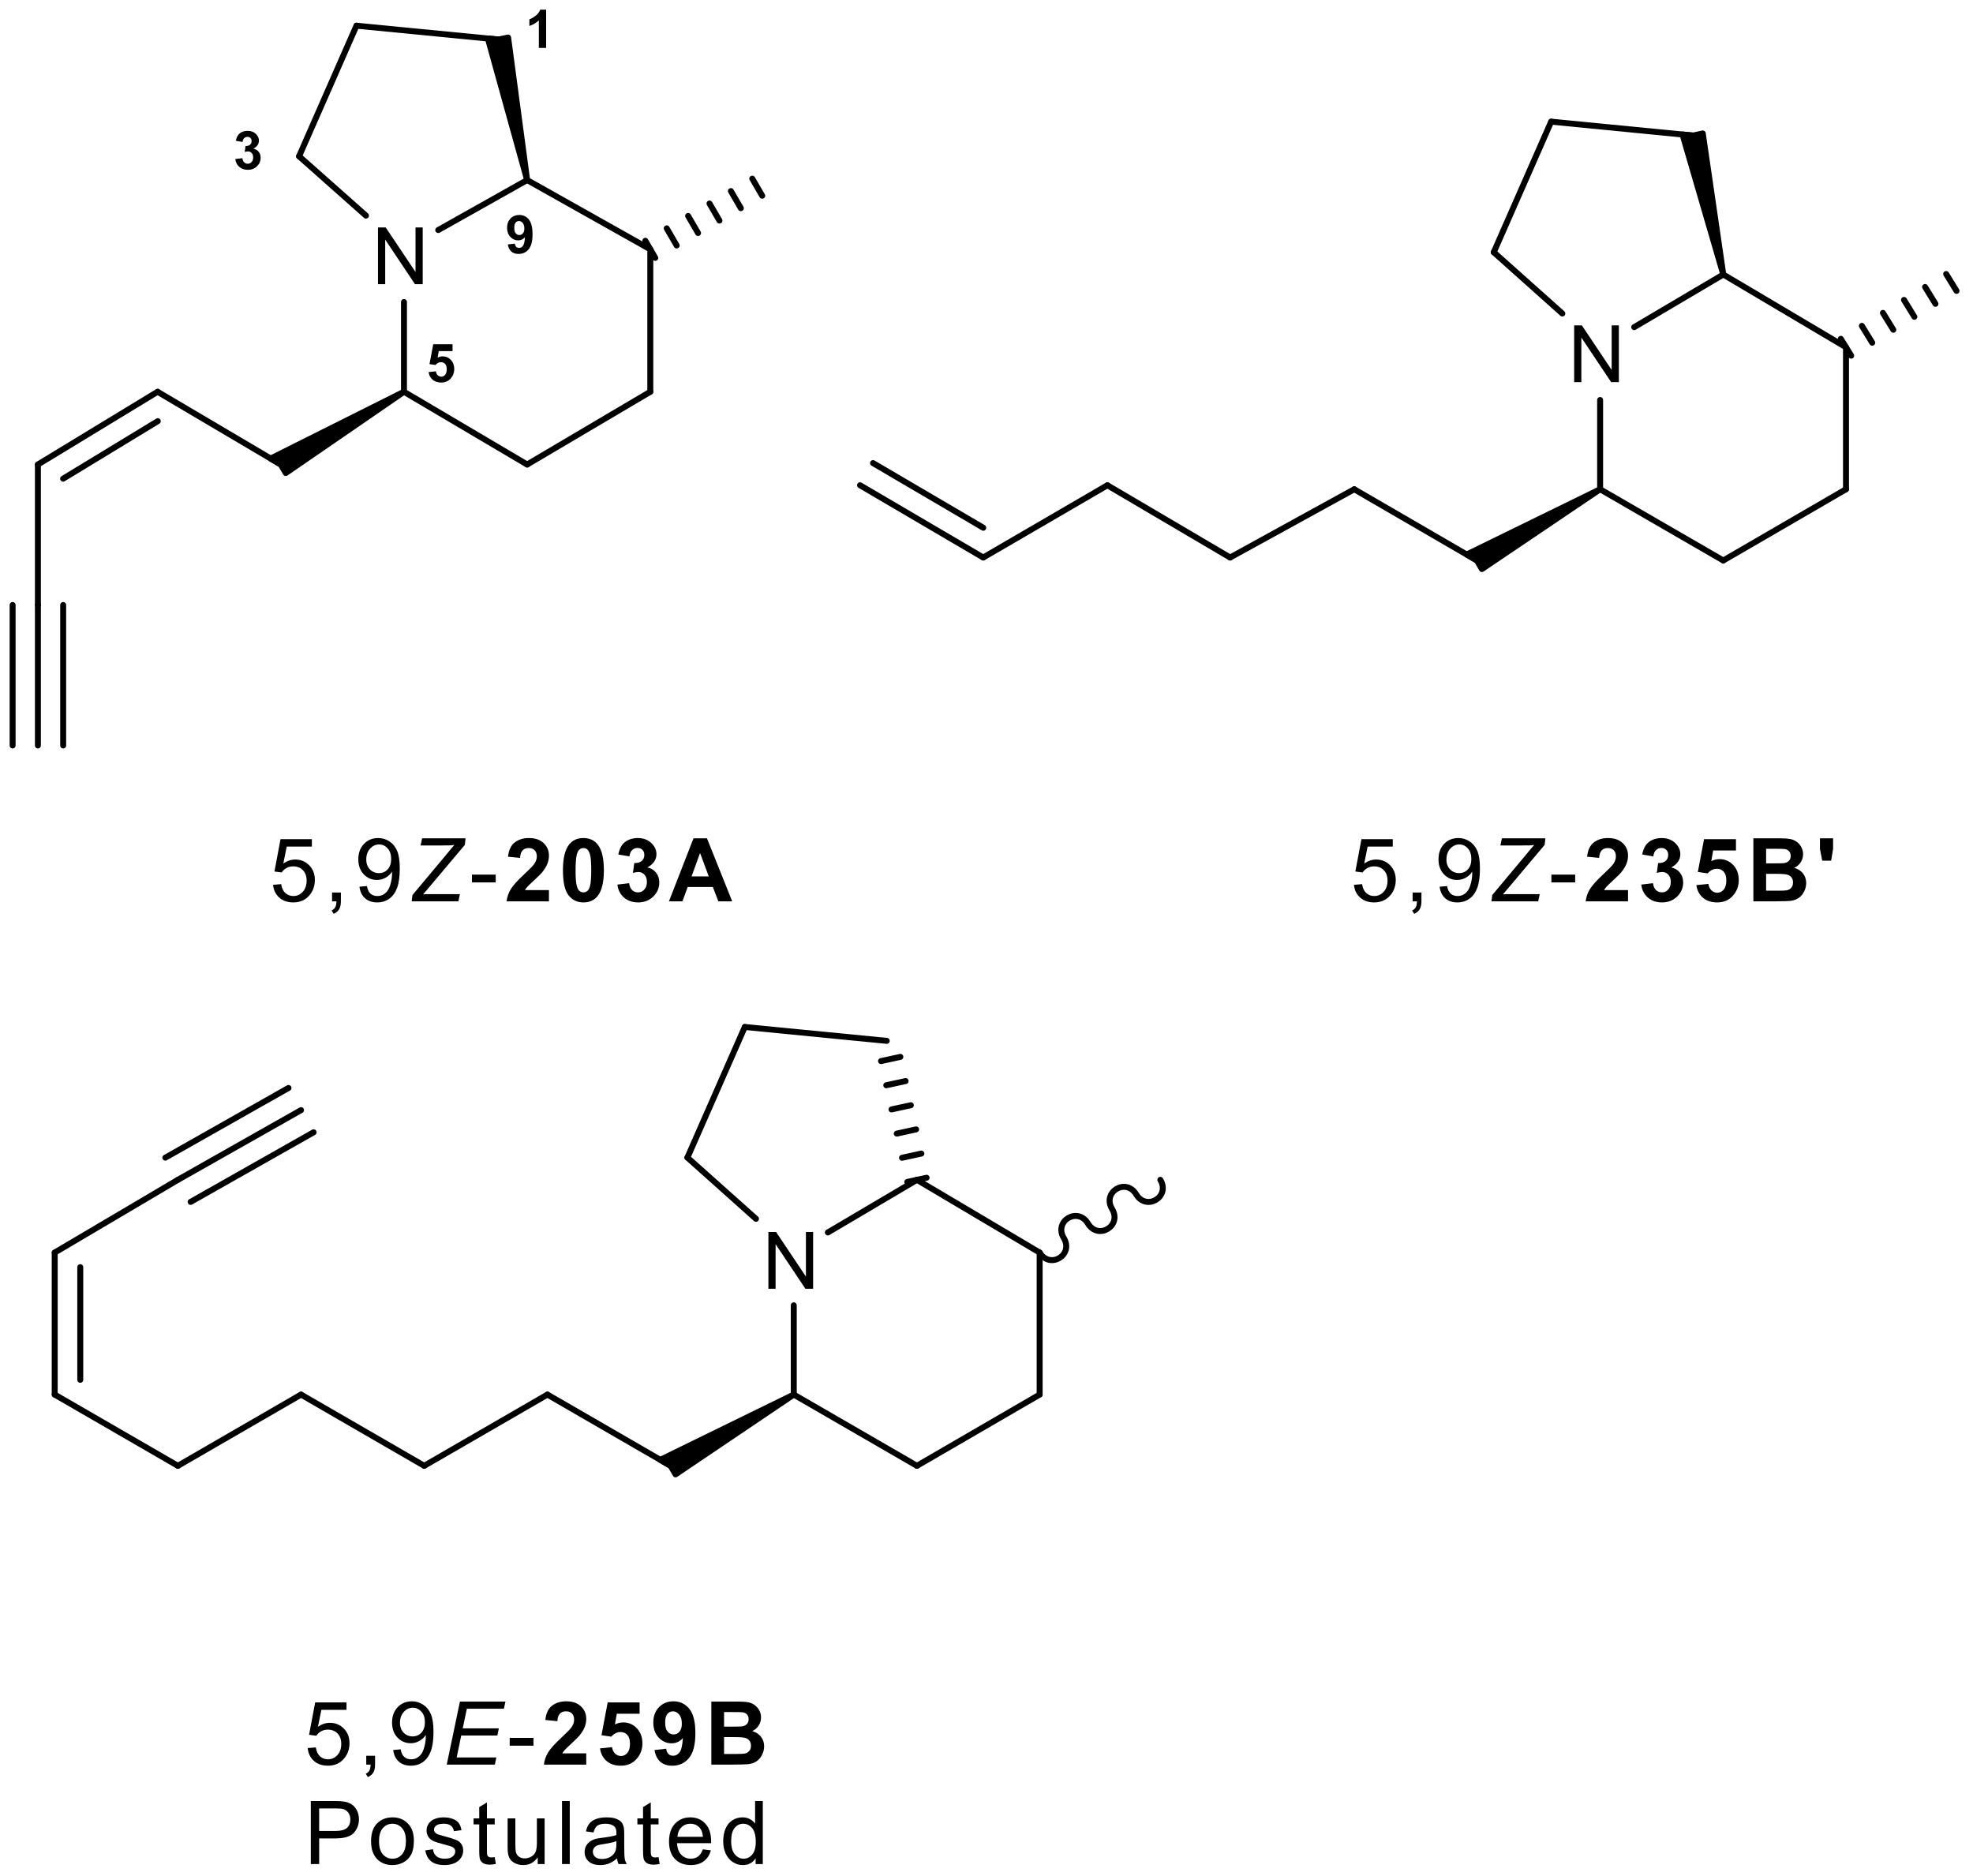 <?xml version="1.0" encoding="UTF-8"?>
<!DOCTYPE svg PUBLIC '-//W3C//DTD SVG 1.0//EN'
          'http://www.w3.org/TR/2001/REC-SVG-20010904/DTD/svg10.dtd'>
<svg stroke-dasharray="none" shape-rendering="auto" xmlns="http://www.w3.org/2000/svg" font-family="'Dialog'" text-rendering="auto" width="547" fill-opacity="1" color-interpolation="auto" color-rendering="auto" preserveAspectRatio="xMidYMid meet" font-size="12px" viewBox="0 0 547 520" fill="black" xmlns:xlink="http://www.w3.org/1999/xlink" stroke="black" image-rendering="auto" stroke-miterlimit="10" stroke-linecap="square" stroke-linejoin="miter" font-style="normal" stroke-width="1" height="520" stroke-dashoffset="0" font-weight="normal" stroke-opacity="1"
><!--Generated by the Batik Graphics2D SVG Generator--><defs id="genericDefs"
  /><g
  ><defs id="defs1"
    ><clipPath clipPathUnits="userSpaceOnUse" id="clipPath1"
      ><path d="M1.059 2.242 L205.817 2.242 L205.817 197.13 L1.059 197.13 L1.059 2.242 Z"
      /></clipPath
      ><clipPath clipPathUnits="userSpaceOnUse" id="clipPath2"
      ><path d="M57.773 188.658 L57.773 378.127 L256.837 378.127 L256.837 188.658 Z"
      /></clipPath
    ></defs
    ><g transform="scale(2.667,2.667) translate(-1.059,-2.242) matrix(1.029,0,0,1.029,-58.366,-191.811)"
    ><path d="M135.376 318.775 L135.376 313.041 L136.155 313.041 L139.167 317.542 L139.167 313.041 L139.894 313.041 L139.894 318.775 L139.115 318.775 L136.103 314.269 L136.103 318.775 L135.376 318.775 Z" stroke="none" clip-path="url(#clipPath2)"
    /></g
    ><g transform="matrix(2.743,0,0,2.743,-158.467,-517.476)"
    ><path d="M95.977 217.377 L95.977 211.643 L96.757 211.643 L99.769 216.143 L99.769 211.643 L100.496 211.643 L100.496 217.377 L99.716 217.377 L96.705 212.871 L96.705 217.377 L95.977 217.377 Z" stroke="none" clip-path="url(#clipPath2)"
    /></g
    ><g transform="matrix(2.743,0,0,2.743,-158.467,-517.476)"
    ><path d="M216.876 227.275 L216.876 221.541 L217.655 221.541 L220.667 226.042 L220.667 221.541 L221.394 221.541 L221.394 227.275 L220.615 227.275 L217.603 222.769 L217.603 227.275 L216.876 227.275 Z" stroke="none" clip-path="url(#clipPath2)"
    /></g
    ><g stroke-width="0.602" transform="matrix(2.743,0,0,2.743,-158.467,-517.476)" stroke-linejoin="round" stroke-linecap="round"
    ><path fill="none" d="M138 320.58 L138 329.602" clip-path="url(#clipPath2)"
    /></g
    ><g stroke-width="0.602" transform="matrix(2.743,0,0,2.743,-158.467,-517.476)" stroke-linejoin="round" stroke-linecap="round"
    ><path fill="none" d="M138 329.602 L150.449 336.801" clip-path="url(#clipPath2)"
    /></g
    ><g stroke-width="0.602" transform="matrix(2.743,0,0,2.743,-158.467,-517.476)" stroke-linejoin="round" stroke-linecap="round"
    ><path fill="none" d="M150.449 336.801 L162.852 329.602" clip-path="url(#clipPath2)"
    /></g
    ><g stroke-width="0.602" transform="matrix(2.743,0,0,2.743,-158.467,-517.476)" stroke-linejoin="round" stroke-linecap="round"
    ><path fill="none" d="M162.852 329.602 L162.852 315.25" clip-path="url(#clipPath2)"
    /></g
    ><g stroke-width="0.602" transform="matrix(2.743,0,0,2.743,-158.467,-517.476)" stroke-linejoin="round" stroke-linecap="round"
    ><path fill="none" d="M162.852 315.25 L150.449 307.898" clip-path="url(#clipPath2)"
    /></g
    ><g stroke-width="0.602" transform="matrix(2.743,0,0,2.743,-158.467,-517.476)" stroke-linejoin="round" stroke-linecap="round"
    ><path fill="none" d="M141.445 313.216 L150.449 307.898" clip-path="url(#clipPath2)"
    /></g
    ><g stroke-width="0.602" transform="matrix(2.743,0,0,2.743,-158.467,-517.476)" stroke-linejoin="round" stroke-linecap="round"
    ><path fill="none" d="M149.472 308.111 L151.426 307.686 M148.941 305.668 L150.896 305.243 M148.411 303.225 L150.365 302.8 M147.88 300.782 L149.835 300.357 M147.35 298.339 L149.304 297.914 M146.819 295.896 L148.774 295.471" clip-path="url(#clipPath2)"
    /></g
    ><g stroke-width="0.602" transform="matrix(2.743,0,0,2.743,-158.467,-517.476)" stroke-linejoin="round" stroke-linecap="round"
    ><path fill="none" d="M147.398 293.852 L133.051 292.449" clip-path="url(#clipPath2)"
    /></g
    ><g stroke-width="0.602" transform="matrix(2.743,0,0,2.743,-158.467,-517.476)" stroke-linejoin="round" stroke-linecap="round"
    ><path fill="none" d="M133.051 292.449 L127.25 305.648" clip-path="url(#clipPath2)"
    /></g
    ><g stroke-width="0.602" transform="matrix(2.743,0,0,2.743,-158.467,-517.476)" stroke-linejoin="round" stroke-linecap="round"
    ><path fill="none" d="M134.18 311.838 L127.25 305.648" clip-path="url(#clipPath2)"
    /></g
    ><g stroke-width="0.602" transform="matrix(2.743,0,0,2.743,-158.467,-517.476)" stroke-linejoin="round" stroke-linecap="round"
    ><path fill="none" d="M162.852 315.25 C163.884 316.963 166.324 315.493 165.291 313.78 C164.259 312.067 166.699 310.596 167.731 312.309 C168.763 314.022 171.203 312.552 170.171 310.839 C169.139 309.126 171.579 307.656 172.611 309.369 C173.643 311.082 176.083 309.611 175.051 307.898" clip-path="url(#clipPath2)"
    /></g
    ><g transform="matrix(2.743,0,0,2.743,-158.467,-517.476)"
    ><path d="M138 329.602 L126.051 337.666 L125.551 336.801 L124.51 336.199 Z" stroke="none" clip-path="url(#clipPath2)"
    /></g
    ><g stroke-width="0.602" transform="matrix(2.743,0,0,2.743,-158.467,-517.476)" stroke-linejoin="round" stroke-linecap="round"
    ><path fill="none" d="M138 329.602 L126.051 337.666 L125.551 336.801 L124.51 336.199 Z" clip-path="url(#clipPath2)"
    /></g
    ><g transform="matrix(2.743,0,0,2.743,-158.467,-517.476)"
    ><path d="M88.871 365.331 L89.691 365.262 Q89.783 365.861 90.114 366.163 Q90.447 366.464 90.916 366.464 Q91.481 366.464 91.872 366.038 Q92.263 365.612 92.263 364.908 Q92.263 364.239 91.887 363.854 Q91.513 363.466 90.905 363.466 Q90.525 363.466 90.221 363.639 Q89.917 363.81 89.743 364.083 L89.01 363.987 L89.627 360.716 L92.794 360.716 L92.794 361.464 L90.253 361.464 L89.908 363.176 Q90.482 362.776 91.113 362.776 Q91.948 362.776 92.521 363.355 Q93.095 363.932 93.095 364.839 Q93.095 365.705 92.591 366.334 Q91.977 367.11 90.916 367.11 Q90.047 367.11 89.497 366.623 Q88.949 366.134 88.871 365.331 Z" stroke="none" clip-path="url(#clipPath2)"
    /></g
    ><g transform="matrix(2.743,0,0,2.743,-158.467,-517.476)"
    ><path d="M94.789 367 L94.789 366.108 L95.681 366.108 L95.681 367 Q95.681 367.493 95.507 367.794 Q95.334 368.095 94.954 368.26 L94.737 367.927 Q94.986 367.817 95.102 367.606 Q95.221 367.397 95.232 367 L94.789 367 Z" stroke="none" clip-path="url(#clipPath2)"
    /></g
    ><g transform="matrix(2.743,0,0,2.743,-158.467,-517.476)"
    ><path d="M97.513 365.525 L98.266 365.456 Q98.361 365.986 98.631 366.226 Q98.9 366.464 99.32 366.464 Q99.683 366.464 99.952 366.299 Q100.224 366.134 100.398 365.858 Q100.572 365.583 100.688 365.114 Q100.807 364.645 100.807 364.158 Q100.807 364.106 100.804 364.002 Q100.569 364.375 100.16 364.607 Q99.755 364.839 99.283 364.839 Q98.492 364.839 97.944 364.265 Q97.397 363.692 97.397 362.753 Q97.397 361.785 97.967 361.194 Q98.538 360.603 99.399 360.603 Q100.021 360.603 100.534 360.939 Q101.05 361.272 101.317 361.892 Q101.586 362.509 101.586 363.683 Q101.586 364.905 101.319 365.63 Q101.056 366.351 100.531 366.731 Q100.007 367.11 99.303 367.11 Q98.555 367.11 98.08 366.696 Q97.608 366.279 97.513 365.525 ZM100.717 362.715 Q100.717 362.04 100.358 361.646 Q99.998 361.249 99.494 361.249 Q98.973 361.249 98.585 361.675 Q98.199 362.101 98.199 362.779 Q98.199 363.387 98.567 363.77 Q98.935 364.149 99.474 364.149 Q100.016 364.149 100.366 363.77 Q100.717 363.387 100.717 362.715 Z" stroke="none" clip-path="url(#clipPath2)"
    /></g
    ><g transform="matrix(2.743,0,0,2.743,-158.467,-517.476)"
    ><path d="M102.924 367 L104.259 360.629 L108.857 360.629 L108.703 361.353 L104.957 361.353 L104.54 363.335 L108.191 363.335 L108.04 364.062 L104.389 364.062 L103.929 366.279 L107.938 366.279 L107.788 367 L102.924 367 Z" stroke="none" clip-path="url(#clipPath2)"
    /></g
    ><g transform="matrix(2.743,0,0,2.743,-158.467,-517.476)"
    ><path d="M109.289 365.088 L109.289 364.3 L111.691 364.3 L111.691 365.088 L109.289 365.088 Z" stroke="none" clip-path="url(#clipPath2)"
    /></g
    ><g transform="matrix(2.743,0,0,2.743,-158.467,-517.476)"
    ><path d="M117.025 365.864 L117.025 367 L112.746 367 Q112.815 366.357 113.163 365.78 Q113.511 365.204 114.536 364.253 Q115.362 363.483 115.547 363.211 Q115.799 362.831 115.799 362.463 Q115.799 362.055 115.579 361.834 Q115.362 361.614 114.974 361.614 Q114.591 361.614 114.365 361.846 Q114.139 362.075 114.105 362.611 L112.888 362.489 Q112.998 361.481 113.572 361.043 Q114.145 360.603 115.006 360.603 Q115.947 360.603 116.486 361.113 Q117.025 361.62 117.025 362.376 Q117.025 362.805 116.871 363.196 Q116.718 363.584 116.382 364.01 Q116.162 364.291 115.582 364.821 Q115.006 365.351 114.849 365.525 Q114.696 365.699 114.6 365.864 L117.025 365.864 Z" stroke="none" clip-path="url(#clipPath2)"
    /></g
    ><g transform="matrix(2.743,0,0,2.743,-158.467,-517.476)"
    ><path d="M118.418 365.36 L119.635 365.236 Q119.687 365.647 119.942 365.89 Q120.199 366.131 120.533 366.131 Q120.915 366.131 121.179 365.821 Q121.445 365.508 121.445 364.882 Q121.445 364.297 121.182 364.004 Q120.921 363.709 120.498 363.709 Q119.974 363.709 119.556 364.175 L118.566 364.03 L119.191 360.716 L122.419 360.716 L122.419 361.858 L120.115 361.858 L119.924 362.941 Q120.333 362.735 120.759 362.735 Q121.573 362.735 122.138 363.326 Q122.703 363.917 122.703 364.862 Q122.703 365.647 122.245 366.264 Q121.625 367.11 120.521 367.11 Q119.637 367.11 119.081 366.635 Q118.525 366.16 118.418 365.36 Z" stroke="none" clip-path="url(#clipPath2)"
    /></g
    ><g transform="matrix(2.743,0,0,2.743,-158.467,-517.476)"
    ><path d="M123.924 365.525 L125.106 365.395 Q125.15 365.757 125.332 365.931 Q125.515 366.105 125.813 366.105 Q126.193 366.105 126.456 365.757 Q126.723 365.409 126.795 364.314 Q126.335 364.847 125.645 364.847 Q124.892 364.847 124.347 364.268 Q123.803 363.689 123.803 362.759 Q123.803 361.788 124.376 361.197 Q124.953 360.603 125.845 360.603 Q126.813 360.603 127.433 361.353 Q128.056 362.101 128.056 363.819 Q128.056 365.566 127.407 366.339 Q126.761 367.113 125.723 367.113 Q124.976 367.113 124.515 366.716 Q124.055 366.316 123.924 365.525 ZM126.688 362.857 Q126.688 362.266 126.416 361.942 Q126.144 361.614 125.787 361.614 Q125.448 361.614 125.225 361.884 Q125.002 362.15 125.002 362.759 Q125.002 363.376 125.245 363.665 Q125.489 363.952 125.854 363.952 Q126.204 363.952 126.445 363.674 Q126.688 363.396 126.688 362.857 Z" stroke="none" clip-path="url(#clipPath2)"
    /></g
    ><g transform="matrix(2.743,0,0,2.743,-158.467,-517.476)"
    ><path d="M129.668 360.629 L132.215 360.629 Q132.971 360.629 133.342 360.693 Q133.716 360.754 134.008 360.954 Q134.301 361.154 134.495 361.487 Q134.692 361.82 134.692 362.231 Q134.692 362.68 134.452 363.054 Q134.211 363.428 133.797 363.613 Q134.379 363.784 134.692 364.193 Q135.005 364.601 135.005 365.152 Q135.005 365.586 134.802 365.998 Q134.602 366.409 134.252 366.655 Q133.901 366.899 133.388 366.957 Q133.067 366.991 131.838 367 L129.668 367 L129.668 360.629 ZM130.955 361.69 L130.955 363.161 L131.798 363.161 Q132.551 363.161 132.734 363.141 Q133.064 363.101 133.252 362.912 Q133.44 362.724 133.44 362.414 Q133.44 362.118 133.278 361.936 Q133.116 361.75 132.794 361.71 Q132.603 361.69 131.694 361.69 L130.955 361.69 ZM130.955 364.222 L130.955 365.925 L132.145 365.925 Q132.841 365.925 133.029 365.887 Q133.316 365.835 133.496 365.632 Q133.675 365.43 133.675 365.091 Q133.675 364.804 133.536 364.604 Q133.397 364.404 133.133 364.314 Q132.873 364.222 131.995 364.222 L130.955 364.222 Z" stroke="none" clip-path="url(#clipPath2)"
    /></g
    ><g transform="matrix(2.743,0,0,2.743,-158.467,-517.476)"
    ><path d="M89.187 377.05 L89.187 370.679 L91.591 370.679 Q92.226 370.679 92.559 370.74 Q93.028 370.818 93.344 371.038 Q93.663 371.256 93.857 371.653 Q94.051 372.047 94.051 372.522 Q94.051 373.333 93.532 373.898 Q93.017 374.46 91.664 374.46 L90.03 374.46 L90.03 377.05 L89.187 377.05 ZM90.03 373.707 L91.678 373.707 Q92.495 373.707 92.837 373.402 Q93.182 373.098 93.182 372.548 Q93.182 372.148 92.979 371.864 Q92.776 371.577 92.446 371.488 Q92.234 371.43 91.661 371.43 L90.03 371.43 L90.03 373.707 Z" stroke="none" clip-path="url(#clipPath2)"
    /></g
    ><g transform="matrix(2.743,0,0,2.743,-158.467,-517.476)"
    ><path d="M95.277 374.741 Q95.277 373.46 95.99 372.843 Q96.587 372.331 97.441 372.331 Q98.394 372.331 98.997 372.953 Q99.603 373.576 99.603 374.677 Q99.603 375.567 99.333 376.079 Q99.067 376.589 98.557 376.873 Q98.047 377.154 97.441 377.154 Q96.474 377.154 95.874 376.534 Q95.277 375.911 95.277 374.741 ZM96.082 374.741 Q96.082 375.627 96.468 376.071 Q96.856 376.511 97.441 376.511 Q98.024 376.511 98.409 376.068 Q98.797 375.625 98.797 374.715 Q98.797 373.86 98.409 373.42 Q98.021 372.977 97.441 372.977 Q96.856 372.977 96.468 373.417 Q96.082 373.854 96.082 374.741 Z" stroke="none" clip-path="url(#clipPath2)"
    /></g
    ><g transform="matrix(2.743,0,0,2.743,-158.467,-517.476)"
    ><path d="M100.755 375.671 L101.528 375.549 Q101.592 376.016 101.891 376.265 Q102.189 376.511 102.722 376.511 Q103.261 376.511 103.522 376.291 Q103.782 376.071 103.782 375.775 Q103.782 375.512 103.553 375.358 Q103.391 375.254 102.754 375.094 Q101.893 374.877 101.56 374.718 Q101.227 374.558 101.056 374.28 Q100.885 373.999 100.885 373.66 Q100.885 373.35 101.024 373.09 Q101.166 372.826 101.41 372.652 Q101.592 372.516 101.908 372.423 Q102.224 372.331 102.583 372.331 Q103.128 372.331 103.536 372.487 Q103.948 372.643 104.142 372.91 Q104.339 373.176 104.414 373.626 L103.649 373.73 Q103.597 373.373 103.345 373.174 Q103.096 372.974 102.641 372.974 Q102.102 372.974 101.87 373.153 Q101.641 373.33 101.641 373.568 Q101.641 373.721 101.737 373.843 Q101.833 373.967 102.035 374.051 Q102.154 374.095 102.728 374.251 Q103.556 374.471 103.884 374.613 Q104.214 374.755 104.399 375.025 Q104.588 375.294 104.588 375.694 Q104.588 376.085 104.359 376.43 Q104.13 376.775 103.698 376.966 Q103.269 377.154 102.728 377.154 Q101.827 377.154 101.355 376.781 Q100.885 376.407 100.755 375.671 Z" stroke="none" clip-path="url(#clipPath2)"
    /></g
    ><g transform="matrix(2.743,0,0,2.743,-158.467,-517.476)"
    ><path d="M107.774 376.349 L107.887 377.041 Q107.556 377.111 107.296 377.111 Q106.87 377.111 106.635 376.978 Q106.4 376.841 106.305 376.621 Q106.209 376.401 106.209 375.697 L106.209 373.043 L105.636 373.043 L105.636 372.435 L106.209 372.435 L106.209 371.291 L106.989 370.821 L106.989 372.435 L107.774 372.435 L107.774 373.043 L106.989 373.043 L106.989 375.74 Q106.989 376.077 107.029 376.172 Q107.07 376.268 107.162 376.326 Q107.258 376.381 107.432 376.381 Q107.562 376.381 107.774 376.349 Z" stroke="none" clip-path="url(#clipPath2)"
    /></g
    ><g transform="matrix(2.743,0,0,2.743,-158.467,-517.476)"
    ><path d="M112.12 377.05 L112.12 376.372 Q111.581 377.154 110.654 377.154 Q110.245 377.154 109.892 376.998 Q109.538 376.841 109.365 376.604 Q109.194 376.366 109.124 376.024 Q109.078 375.793 109.078 375.294 L109.078 372.435 L109.86 372.435 L109.86 374.993 Q109.86 375.607 109.906 375.819 Q109.982 376.129 110.219 376.305 Q110.46 376.479 110.81 376.479 Q111.164 376.479 111.471 376.3 Q111.781 376.12 111.908 375.81 Q112.036 375.497 112.036 374.906 L112.036 372.435 L112.818 372.435 L112.818 377.05 L112.12 377.05 Z" stroke="none" clip-path="url(#clipPath2)"
    /></g
    ><g transform="matrix(2.743,0,0,2.743,-158.467,-517.476)"
    ><path d="M114.576 377.05 L114.576 370.679 L115.358 370.679 L115.358 377.05 L114.576 377.05 Z" stroke="none" clip-path="url(#clipPath2)"
    /></g
    ><g transform="matrix(2.743,0,0,2.743,-158.467,-517.476)"
    ><path d="M120.137 376.479 Q119.702 376.85 119.3 377.004 Q118.9 377.154 118.439 377.154 Q117.677 377.154 117.269 376.783 Q116.86 376.41 116.86 375.833 Q116.86 375.494 117.014 375.213 Q117.17 374.932 117.419 374.764 Q117.669 374.593 117.981 374.506 Q118.213 374.445 118.677 374.39 Q119.624 374.277 120.073 374.121 Q120.076 373.959 120.076 373.915 Q120.076 373.437 119.856 373.243 Q119.555 372.977 118.964 372.977 Q118.413 372.977 118.15 373.171 Q117.886 373.365 117.761 373.854 L116.996 373.75 Q117.101 373.26 117.338 372.959 Q117.579 372.655 118.031 372.493 Q118.483 372.331 119.077 372.331 Q119.668 372.331 120.035 372.47 Q120.406 372.609 120.58 372.82 Q120.754 373.029 120.824 373.35 Q120.864 373.55 120.864 374.072 L120.864 375.115 Q120.864 376.207 120.913 376.497 Q120.963 376.783 121.11 377.05 L120.293 377.05 Q120.172 376.807 120.137 376.479 ZM120.073 374.732 Q119.647 374.906 118.796 375.028 Q118.312 375.097 118.112 375.184 Q117.912 375.271 117.802 375.439 Q117.695 375.607 117.695 375.81 Q117.695 376.123 117.932 376.332 Q118.17 376.54 118.625 376.54 Q119.077 376.54 119.427 376.343 Q119.781 376.146 119.946 375.801 Q120.073 375.538 120.073 375.019 L120.073 374.732 Z" stroke="none" clip-path="url(#clipPath2)"
    /></g
    ><g transform="matrix(2.743,0,0,2.743,-158.467,-517.476)"
    ><path d="M124.331 376.349 L124.444 377.041 Q124.114 377.111 123.853 377.111 Q123.427 377.111 123.193 376.978 Q122.958 376.841 122.862 376.621 Q122.767 376.401 122.767 375.697 L122.767 373.043 L122.193 373.043 L122.193 372.435 L122.767 372.435 L122.767 371.291 L123.546 370.821 L123.546 372.435 L124.331 372.435 L124.331 373.043 L123.546 373.043 L123.546 375.74 Q123.546 376.077 123.587 376.172 Q123.627 376.268 123.72 376.326 Q123.815 376.381 123.989 376.381 Q124.12 376.381 124.331 376.349 Z" stroke="none" clip-path="url(#clipPath2)"
    /></g
    ><g transform="matrix(2.743,0,0,2.743,-158.467,-517.476)"
    ><path d="M128.81 375.564 L129.619 375.662 Q129.428 376.372 128.909 376.763 Q128.393 377.154 127.591 377.154 Q126.577 377.154 125.983 376.531 Q125.392 375.906 125.392 374.781 Q125.392 373.617 125.992 372.974 Q126.591 372.331 127.547 372.331 Q128.471 372.331 129.057 372.962 Q129.645 373.591 129.645 374.732 Q129.645 374.802 129.642 374.941 L126.2 374.941 Q126.244 375.703 126.629 376.108 Q127.017 376.511 127.594 376.511 Q128.025 376.511 128.33 376.285 Q128.634 376.059 128.81 375.564 ZM126.244 374.298 L128.819 374.298 Q128.767 373.715 128.524 373.426 Q128.15 372.974 127.556 372.974 Q127.017 372.974 126.649 373.336 Q126.281 373.695 126.244 374.298 Z" stroke="none" clip-path="url(#clipPath2)"
    /></g
    ><g transform="matrix(2.743,0,0,2.743,-158.467,-517.476)"
    ><path d="M134.143 377.05 L134.143 376.468 Q133.706 377.154 132.854 377.154 Q132.301 377.154 131.837 376.85 Q131.376 376.546 131.121 376.001 Q130.867 375.454 130.867 374.747 Q130.867 374.054 131.095 373.492 Q131.327 372.93 131.788 372.632 Q132.249 372.331 132.819 372.331 Q133.237 372.331 133.561 372.507 Q133.888 372.681 134.091 372.965 L134.091 370.679 L134.87 370.679 L134.87 377.05 L134.143 377.05 ZM131.672 374.747 Q131.672 375.633 132.046 376.074 Q132.419 376.511 132.927 376.511 Q133.439 376.511 133.798 376.091 Q134.158 375.671 134.158 374.81 Q134.158 373.863 133.793 373.42 Q133.428 372.977 132.892 372.977 Q132.37 372.977 132.02 373.402 Q131.672 373.828 131.672 374.747 Z" stroke="none" clip-path="url(#clipPath2)"
    /></g
    ><g stroke-width="0.602" transform="matrix(2.743,0,0,2.743,-158.467,-517.476)" stroke-linejoin="round" stroke-linecap="round"
    ><path fill="none" d="M98.602 219.181 L98.602 228.25" clip-path="url(#clipPath2)"
    /></g
    ><g stroke-width="0.602" transform="matrix(2.743,0,0,2.743,-158.467,-517.476)" stroke-linejoin="round" stroke-linecap="round"
    ><path fill="none" d="M98.602 228.25 L111.051 235.602" clip-path="url(#clipPath2)"
    /></g
    ><g stroke-width="0.602" transform="matrix(2.743,0,0,2.743,-158.467,-517.476)" stroke-linejoin="round" stroke-linecap="round"
    ><path fill="none" d="M111.051 235.602 L123.5 228.25" clip-path="url(#clipPath2)"
    /></g
    ><g stroke-width="0.602" transform="matrix(2.743,0,0,2.743,-158.467,-517.476)" stroke-linejoin="round" stroke-linecap="round"
    ><path fill="none" d="M123.5 228.25 L123.5 213.852" clip-path="url(#clipPath2)"
    /></g
    ><g stroke-width="0.602" transform="matrix(2.743,0,0,2.743,-158.467,-517.476)" stroke-linejoin="round" stroke-linecap="round"
    ><path fill="none" d="M123.5 213.852 L111.051 206.852" clip-path="url(#clipPath2)"
    /></g
    ><g stroke-width="0.602" transform="matrix(2.743,0,0,2.743,-158.467,-517.476)" stroke-linejoin="round" stroke-linecap="round"
    ><path fill="none" d="M102.065 211.904 L111.051 206.852" clip-path="url(#clipPath2)"
    /></g
    ><g transform="matrix(2.743,0,0,2.743,-158.467,-517.476)"
    ><path d="M111.051 206.852 L107.084 192.545 L108.148 192.648 L109.128 192.448 Z" stroke="none" clip-path="url(#clipPath2)"
    /></g
    ><g stroke-width="0.602" transform="matrix(2.743,0,0,2.743,-158.467,-517.476)" stroke-linejoin="round" stroke-linecap="round"
    ><path fill="none" d="M111.051 206.852 L107.084 192.545 L108.148 192.648 L109.128 192.448 Z" clip-path="url(#clipPath2)"
    /></g
    ><g stroke-width="0.602" transform="matrix(2.743,0,0,2.743,-158.467,-517.476)" stroke-linejoin="round" stroke-linecap="round"
    ><path fill="none" d="M108.148 192.648 L93.801 191.25" clip-path="url(#clipPath2)"
    /></g
    ><g stroke-width="0.602" transform="matrix(2.743,0,0,2.743,-158.467,-517.476)" stroke-linejoin="round" stroke-linecap="round"
    ><path fill="none" d="M93.801 191.25 L88 204.449" clip-path="url(#clipPath2)"
    /></g
    ><g stroke-width="0.602" transform="matrix(2.743,0,0,2.743,-158.467,-517.476)" stroke-linejoin="round" stroke-linecap="round"
    ><path fill="none" d="M94.76 210.445 L88 204.449" clip-path="url(#clipPath2)"
    /></g
    ><g stroke-width="0.602" transform="matrix(2.743,0,0,2.743,-158.467,-517.476)" stroke-linejoin="round" stroke-linecap="round"
    ><path fill="none" d="M122.998 212.987 L124.002 214.716 M125.159 211.731 L126.164 213.461 M127.321 210.475 L128.326 212.205 M129.483 209.22 L130.488 210.949 M131.645 207.964 L132.649 209.693 M133.806 206.708 L134.811 208.438" clip-path="url(#clipPath2)"
    /></g
    ><g transform="matrix(2.743,0,0,2.743,-158.467,-517.476)"
    ><path d="M98.602 228.25 L86.657 236.463 L86.148 235.602 L85.126 234.998 Z" stroke="none" clip-path="url(#clipPath2)"
    /></g
    ><g stroke-width="0.602" transform="matrix(2.743,0,0,2.743,-158.467,-517.476)" stroke-linejoin="round" stroke-linecap="round"
    ><path fill="none" d="M98.602 228.25 L86.657 236.463 L86.148 235.602 L85.126 234.998 Z" clip-path="url(#clipPath2)"
    /></g
    ><g stroke-width="0.602" transform="matrix(2.743,0,0,2.743,-158.467,-517.476)" stroke-linejoin="round" stroke-linecap="round"
    ><path fill="none" d="M86.148 235.602 L73.699 228.25" clip-path="url(#clipPath2)"
    /></g
    ><g stroke-width="0.602" transform="matrix(2.743,0,0,2.743,-158.467,-517.476)" stroke-linejoin="round" stroke-linecap="round"
    ><path fill="none" d="M73.699 228.25 L61.602 235.602 M73.718 231.22 L64.15 237.035" clip-path="url(#clipPath2)"
    /></g
    ><g stroke-width="0.602" transform="matrix(2.743,0,0,2.743,-158.467,-517.476)" stroke-linejoin="round" stroke-linecap="round"
    ><path fill="none" d="M61.602 235.602 L61.602 249.801" clip-path="url(#clipPath2)"
    /></g
    ><g stroke-width="0.602" transform="matrix(2.743,0,0,2.743,-158.467,-517.476)" stroke-linejoin="round" stroke-linecap="round"
    ><path fill="none" d="M61.602 249.801 L61.602 264 M64.157 249.801 L64.157 264 M59.046 249.801 L59.046 264" clip-path="url(#clipPath2)"
    /></g
    ><g transform="matrix(2.743,0,0,2.743,-158.467,-517.476)"
    ><path d="M85.371 278.081 L86.191 278.012 Q86.283 278.611 86.614 278.913 Q86.947 279.214 87.416 279.214 Q87.981 279.214 88.372 278.788 Q88.763 278.362 88.763 277.658 Q88.763 276.989 88.387 276.604 Q88.013 276.216 87.405 276.216 Q87.025 276.216 86.721 276.389 Q86.417 276.56 86.243 276.833 L85.51 276.737 L86.127 273.466 L89.294 273.466 L89.294 274.214 L86.753 274.214 L86.408 275.926 Q86.982 275.526 87.613 275.526 Q88.448 275.526 89.021 276.105 Q89.595 276.682 89.595 277.589 Q89.595 278.455 89.091 279.084 Q88.477 279.86 87.416 279.86 Q86.547 279.86 85.997 279.373 Q85.449 278.884 85.371 278.081 Z" stroke="none" clip-path="url(#clipPath2)"
    /></g
    ><g transform="matrix(2.743,0,0,2.743,-158.467,-517.476)"
    ><path d="M91.334 279.75 L91.334 278.858 L92.227 278.858 L92.227 279.75 Q92.227 280.243 92.053 280.544 Q91.879 280.845 91.5 281.01 L91.282 280.677 Q91.531 280.567 91.647 280.356 Q91.766 280.147 91.778 279.75 L91.334 279.75 Z" stroke="none" clip-path="url(#clipPath2)"
    /></g
    ><g transform="matrix(2.743,0,0,2.743,-158.467,-517.476)"
    ><path d="M94.104 278.275 L94.857 278.206 Q94.953 278.736 95.222 278.976 Q95.491 279.214 95.912 279.214 Q96.274 279.214 96.543 279.049 Q96.815 278.884 96.989 278.608 Q97.163 278.333 97.279 277.864 Q97.398 277.395 97.398 276.908 Q97.398 276.856 97.395 276.752 Q97.16 277.125 96.752 277.357 Q96.346 277.589 95.874 277.589 Q95.083 277.589 94.535 277.015 Q93.988 276.442 93.988 275.503 Q93.988 274.535 94.559 273.944 Q95.129 273.353 95.99 273.353 Q96.613 273.353 97.125 273.689 Q97.641 274.022 97.908 274.642 Q98.177 275.259 98.177 276.433 Q98.177 277.655 97.911 278.38 Q97.647 279.101 97.123 279.481 Q96.598 279.86 95.894 279.86 Q95.147 279.86 94.672 279.446 Q94.199 279.029 94.104 278.275 ZM97.308 275.465 Q97.308 274.79 96.949 274.396 Q96.59 273.999 96.085 273.999 Q95.564 273.999 95.176 274.425 Q94.79 274.851 94.79 275.529 Q94.79 276.137 95.158 276.52 Q95.526 276.899 96.065 276.899 Q96.607 276.899 96.957 276.52 Q97.308 276.137 97.308 275.465 Z" stroke="none" clip-path="url(#clipPath2)"
    /></g
    ><g transform="matrix(2.743,0,0,2.743,-158.467,-517.476)"
    ><path d="M99.378 279.75 L99.462 279.11 L102.652 275.3 L103.312 274.5 Q103.512 274.257 103.697 274.051 Q103.295 274.101 103.132 274.101 L102.924 274.095 L102.672 274.101 L102.426 274.103 L100.282 274.103 L100.435 273.379 L104.827 273.379 L104.755 274.043 L101.333 278.107 Q100.705 278.858 100.534 279.049 Q100.725 279.023 100.783 279.023 L104.254 279.023 L104.103 279.75 L99.378 279.75 Z" stroke="none" clip-path="url(#clipPath2)"
    /></g
    ><g transform="matrix(2.743,0,0,2.743,-158.467,-517.476)"
    ><path d="M105.473 277.838 L105.473 277.05 L107.875 277.05 L107.875 277.838 L105.473 277.838 Z" stroke="none" clip-path="url(#clipPath2)"
    /></g
    ><g transform="matrix(2.743,0,0,2.743,-158.467,-517.476)"
    ><path d="M113.255 278.614 L113.255 279.75 L108.976 279.75 Q109.045 279.107 109.393 278.53 Q109.74 277.954 110.766 277.003 Q111.592 276.233 111.777 275.961 Q112.029 275.581 112.029 275.213 Q112.029 274.805 111.809 274.584 Q111.592 274.364 111.204 274.364 Q110.821 274.364 110.595 274.596 Q110.369 274.825 110.334 275.361 L109.118 275.239 Q109.228 274.231 109.801 273.793 Q110.375 273.353 111.235 273.353 Q112.177 273.353 112.716 273.863 Q113.255 274.37 113.255 275.126 Q113.255 275.555 113.101 275.946 Q112.948 276.334 112.612 276.76 Q112.391 277.041 111.812 277.571 Q111.235 278.101 111.079 278.275 Q110.925 278.449 110.83 278.614 L113.255 278.614 Z" stroke="none" clip-path="url(#clipPath2)"
    /></g
    ><g transform="matrix(2.743,0,0,2.743,-158.467,-517.476)"
    ><path d="M116.738 273.353 Q117.665 273.353 118.187 274.014 Q118.807 274.796 118.807 276.607 Q118.807 278.414 118.181 279.205 Q117.665 279.86 116.738 279.86 Q115.808 279.86 115.238 279.144 Q114.67 278.429 114.67 276.595 Q114.67 274.796 115.296 274.005 Q115.814 273.353 116.738 273.353 ZM116.738 274.364 Q116.518 274.364 116.344 274.506 Q116.17 274.648 116.075 275.013 Q115.947 275.485 115.947 276.607 Q115.947 277.728 116.06 278.148 Q116.173 278.568 116.344 278.707 Q116.518 278.846 116.738 278.846 Q116.961 278.846 117.135 278.704 Q117.309 278.562 117.405 278.197 Q117.529 277.728 117.529 276.607 Q117.529 275.485 117.416 275.068 Q117.303 274.648 117.132 274.506 Q116.961 274.364 116.738 274.364 Z" stroke="none" clip-path="url(#clipPath2)"
    /></g
    ><g transform="matrix(2.743,0,0,2.743,-158.467,-517.476)"
    ><path d="M120.176 278.058 L121.358 277.916 Q121.413 278.368 121.659 278.608 Q121.908 278.846 122.261 278.846 Q122.638 278.846 122.896 278.559 Q123.157 278.272 123.157 277.786 Q123.157 277.325 122.908 277.056 Q122.661 276.786 122.305 276.786 Q122.07 276.786 121.743 276.876 L121.879 275.882 Q122.374 275.894 122.635 275.668 Q122.896 275.439 122.896 275.06 Q122.896 274.738 122.705 274.547 Q122.514 274.356 122.195 274.356 Q121.882 274.356 121.659 274.573 Q121.439 274.79 121.392 275.207 L120.265 275.016 Q120.384 274.44 120.619 274.095 Q120.856 273.747 121.279 273.55 Q121.705 273.353 122.23 273.353 Q123.131 273.353 123.672 273.927 Q124.121 274.396 124.121 274.987 Q124.121 275.824 123.203 276.326 Q123.751 276.442 124.078 276.85 Q124.408 277.259 124.408 277.838 Q124.408 278.675 123.794 279.269 Q123.183 279.86 122.27 279.86 Q121.404 279.86 120.833 279.362 Q120.265 278.863 120.176 278.058 Z" stroke="none" clip-path="url(#clipPath2)"
    /></g
    ><g transform="matrix(2.743,0,0,2.743,-158.467,-517.476)"
    ><path d="M131.777 279.75 L130.378 279.75 L129.821 278.301 L127.275 278.301 L126.748 279.75 L125.383 279.75 L127.866 273.379 L129.225 273.379 L131.777 279.75 ZM129.407 277.229 L128.529 274.865 L127.669 277.229 L129.407 277.229 Z" stroke="none" clip-path="url(#clipPath2)"
    /></g
    ><g stroke-width="0.602" transform="matrix(2.743,0,0,2.743,-158.467,-517.476)" stroke-linejoin="round" stroke-linecap="round"
    ><path fill="none" d="M125.551 336.801 L113.102 329.602" clip-path="url(#clipPath2)"
    /></g
    ><g stroke-width="0.602" transform="matrix(2.743,0,0,2.743,-158.467,-517.476)" stroke-linejoin="round" stroke-linecap="round"
    ><path fill="none" d="M113.102 329.602 L100.648 336.801" clip-path="url(#clipPath2)"
    /></g
    ><g stroke-width="0.602" transform="matrix(2.743,0,0,2.743,-158.467,-517.476)" stroke-linejoin="round" stroke-linecap="round"
    ><path fill="none" d="M100.648 336.801 L88.199 329.602" clip-path="url(#clipPath2)"
    /></g
    ><g stroke-width="0.602" transform="matrix(2.743,0,0,2.743,-158.467,-517.476)" stroke-linejoin="round" stroke-linecap="round"
    ><path fill="none" d="M88.199 329.602 L75.75 336.801" clip-path="url(#clipPath2)"
    /></g
    ><g stroke-width="0.602" transform="matrix(2.743,0,0,2.743,-158.467,-517.476)" stroke-linejoin="round" stroke-linecap="round"
    ><path fill="none" d="M75.75 336.801 L63.301 329.602" clip-path="url(#clipPath2)"
    /></g
    ><g stroke-width="0.602" transform="matrix(2.743,0,0,2.743,-158.467,-517.476)" stroke-linejoin="round" stroke-linecap="round"
    ><path fill="none" d="M63.301 329.602 L63.301 315.25 M65.884 328.111 L65.884 316.725" clip-path="url(#clipPath2)"
    /></g
    ><g stroke-width="0.602" transform="matrix(2.743,0,0,2.743,-158.467,-517.476)" stroke-linejoin="round" stroke-linecap="round"
    ><path fill="none" d="M63.301 315.25 L75.75 307.898" clip-path="url(#clipPath2)"
    /></g
    ><g stroke-width="0.602" transform="matrix(2.743,0,0,2.743,-158.467,-517.476)" stroke-linejoin="round" stroke-linecap="round"
    ><path fill="none" d="M75.75 307.898 L88.199 300.852 M74.482 305.658 L86.931 298.611 M77.039 310.128 L89.468 303.092" clip-path="url(#clipPath2)"
    /></g
    ><g transform="matrix(2.743,0,0,2.743,-158.467,-517.476)"
    ><path d="M112.971 193.5 L112.233 193.5 L112.233 190.715 Q111.828 191.093 111.278 191.276 L111.278 190.604 Q111.567 190.51 111.905 190.247 Q112.245 189.982 112.371 189.63 L112.971 189.63 L112.971 193.5 Z" stroke="none" clip-path="url(#clipPath2)"
    /></g
    ><g transform="matrix(2.743,0,0,2.743,-158.467,-517.476)"
    ><path d="M81.555 204.726 L82.27 204.641 Q82.303 204.914 82.452 205.059 Q82.603 205.203 82.817 205.203 Q83.045 205.203 83.201 205.03 Q83.359 204.856 83.359 204.562 Q83.359 204.283 83.208 204.12 Q83.059 203.957 82.843 203.957 Q82.701 203.957 82.503 204.011 L82.585 203.41 Q82.885 203.417 83.043 203.28 Q83.201 203.142 83.201 202.912 Q83.201 202.718 83.085 202.602 Q82.969 202.486 82.777 202.486 Q82.587 202.486 82.452 202.618 Q82.319 202.749 82.291 203.002 L81.609 202.886 Q81.681 202.537 81.823 202.329 Q81.967 202.118 82.223 201.999 Q82.48 201.88 82.798 201.88 Q83.343 201.88 83.671 202.227 Q83.942 202.511 83.942 202.869 Q83.942 203.375 83.387 203.678 Q83.718 203.748 83.916 203.995 Q84.116 204.243 84.116 204.593 Q84.116 205.1 83.744 205.459 Q83.374 205.817 82.822 205.817 Q82.298 205.817 81.953 205.515 Q81.609 205.214 81.555 204.726 Z" stroke="none" clip-path="url(#clipPath2)"
    /></g
    ><g transform="matrix(2.743,0,0,2.743,-158.467,-517.476)"
    ><path d="M101.092 226.258 L101.828 226.183 Q101.859 226.431 102.014 226.579 Q102.17 226.724 102.371 226.724 Q102.603 226.724 102.762 226.537 Q102.923 226.347 102.923 225.969 Q102.923 225.615 102.764 225.438 Q102.606 225.259 102.35 225.259 Q102.033 225.259 101.781 225.541 L101.181 225.453 L101.56 223.448 L103.512 223.448 L103.512 224.139 L102.119 224.139 L102.003 224.794 Q102.25 224.67 102.508 224.67 Q103.001 224.67 103.342 225.028 Q103.684 225.385 103.684 225.957 Q103.684 226.431 103.407 226.805 Q103.032 227.317 102.364 227.317 Q101.83 227.317 101.493 227.029 Q101.157 226.742 101.092 226.258 Z" stroke="none" clip-path="url(#clipPath2)"
    /></g
    ><g transform="matrix(2.743,0,0,2.743,-158.467,-517.476)"
    ><path d="M109.097 213.358 L109.812 213.279 Q109.838 213.498 109.949 213.603 Q110.059 213.708 110.24 213.708 Q110.469 213.708 110.629 213.498 Q110.79 213.288 110.834 212.625 Q110.555 212.948 110.138 212.948 Q109.682 212.948 109.353 212.597 Q109.023 212.247 109.023 211.684 Q109.023 211.097 109.37 210.739 Q109.719 210.38 110.259 210.38 Q110.844 210.38 111.22 210.834 Q111.596 211.286 111.596 212.326 Q111.596 213.382 111.204 213.85 Q110.813 214.318 110.186 214.318 Q109.733 214.318 109.455 214.078 Q109.176 213.836 109.097 213.358 ZM110.769 211.744 Q110.769 211.386 110.604 211.19 Q110.44 210.992 110.224 210.992 Q110.019 210.992 109.884 211.155 Q109.749 211.316 109.749 211.684 Q109.749 212.057 109.896 212.233 Q110.043 212.406 110.264 212.406 Q110.476 212.406 110.622 212.238 Q110.769 212.07 110.769 211.744 Z" stroke="none" clip-path="url(#clipPath2)"
    /></g
    ><g stroke-width="0.602" transform="matrix(2.743,0,0,2.743,-158.467,-517.476)" stroke-linejoin="round" stroke-linecap="round"
    ><path fill="none" d="M219.5 229.08 L219.5 238.102" clip-path="url(#clipPath2)"
    /></g
    ><g stroke-width="0.602" transform="matrix(2.743,0,0,2.743,-158.467,-517.476)" stroke-linejoin="round" stroke-linecap="round"
    ><path fill="none" d="M219.5 238.102 L231.949 245.301" clip-path="url(#clipPath2)"
    /></g
    ><g stroke-width="0.602" transform="matrix(2.743,0,0,2.743,-158.467,-517.476)" stroke-linejoin="round" stroke-linecap="round"
    ><path fill="none" d="M231.949 245.301 L244.352 238.102" clip-path="url(#clipPath2)"
    /></g
    ><g stroke-width="0.602" transform="matrix(2.743,0,0,2.743,-158.467,-517.476)" stroke-linejoin="round" stroke-linecap="round"
    ><path fill="none" d="M244.352 238.102 L244.352 223.75" clip-path="url(#clipPath2)"
    /></g
    ><g stroke-width="0.602" transform="matrix(2.743,0,0,2.743,-158.467,-517.476)" stroke-linejoin="round" stroke-linecap="round"
    ><path fill="none" d="M244.352 223.75 L231.949 216.398" clip-path="url(#clipPath2)"
    /></g
    ><g stroke-width="0.602" transform="matrix(2.743,0,0,2.743,-158.467,-517.476)" stroke-linejoin="round" stroke-linecap="round"
    ><path fill="none" d="M222.945 221.716 L231.949 216.398" clip-path="url(#clipPath2)"
    /></g
    ><g transform="matrix(2.743,0,0,2.743,-158.467,-517.476)"
    ><path d="M231.949 216.398 L227.829 202.247 L228.898 202.352 L229.876 202.139 Z" stroke="none" clip-path="url(#clipPath2)"
    /></g
    ><g stroke-width="0.602" transform="matrix(2.743,0,0,2.743,-158.467,-517.476)" stroke-linejoin="round" stroke-linecap="round"
    ><path fill="none" d="M231.949 216.398 L227.829 202.247 L228.898 202.352 L229.876 202.139 Z" clip-path="url(#clipPath2)"
    /></g
    ><g stroke-width="0.602" transform="matrix(2.743,0,0,2.743,-158.467,-517.476)" stroke-linejoin="round" stroke-linecap="round"
    ><path fill="none" d="M228.898 202.352 L214.551 200.949" clip-path="url(#clipPath2)"
    /></g
    ><g stroke-width="0.602" transform="matrix(2.743,0,0,2.743,-158.467,-517.476)" stroke-linejoin="round" stroke-linecap="round"
    ><path fill="none" d="M214.551 200.949 L208.75 214.148" clip-path="url(#clipPath2)"
    /></g
    ><g stroke-width="0.602" transform="matrix(2.743,0,0,2.743,-158.467,-517.476)" stroke-linejoin="round" stroke-linecap="round"
    ><path fill="none" d="M215.68 220.338 L208.75 214.148" clip-path="url(#clipPath2)"
    /></g
    ><g stroke-width="0.602" transform="matrix(2.743,0,0,2.743,-158.467,-517.476)" stroke-linejoin="round" stroke-linecap="round"
    ><path fill="none" d="M243.828 222.898 L244.876 224.602 M245.957 221.588 L247.005 223.292 M248.086 220.278 L249.134 221.982 M250.215 218.968 L251.263 220.672 M252.345 217.658 L253.393 219.362 M254.474 216.348 L255.522 218.052" clip-path="url(#clipPath2)"
    /></g
    ><g transform="matrix(2.743,0,0,2.743,-158.467,-517.476)"
    ><path d="M219.5 238.102 L207.551 246.167 L207.051 245.301 L206.012 244.698 Z" stroke="none" clip-path="url(#clipPath2)"
    /></g
    ><g stroke-width="0.602" transform="matrix(2.743,0,0,2.743,-158.467,-517.476)" stroke-linejoin="round" stroke-linecap="round"
    ><path fill="none" d="M219.5 238.102 L207.551 246.167 L207.051 245.301 L206.012 244.698 Z" clip-path="url(#clipPath2)"
    /></g
    ><g transform="matrix(2.743,0,0,2.743,-158.467,-517.476)"
    ><path d="M194.621 278.081 L195.441 278.012 Q195.533 278.611 195.864 278.913 Q196.197 279.214 196.666 279.214 Q197.231 279.214 197.622 278.788 Q198.013 278.362 198.013 277.658 Q198.013 276.989 197.637 276.604 Q197.263 276.216 196.655 276.216 Q196.275 276.216 195.971 276.389 Q195.667 276.56 195.493 276.833 L194.76 276.737 L195.377 273.466 L198.543 273.466 L198.543 274.214 L196.003 274.214 L195.658 275.926 Q196.232 275.526 196.863 275.526 Q197.698 275.526 198.271 276.105 Q198.845 276.682 198.845 277.589 Q198.845 278.455 198.341 279.084 Q197.727 279.86 196.666 279.86 Q195.797 279.86 195.247 279.373 Q194.699 278.884 194.621 278.081 Z" stroke="none" clip-path="url(#clipPath2)"
    /></g
    ><g transform="matrix(2.743,0,0,2.743,-158.467,-517.476)"
    ><path d="M200.548 279.75 L200.548 278.858 L201.44 278.858 L201.44 279.75 Q201.44 280.243 201.266 280.544 Q201.092 280.845 200.713 281.01 L200.495 280.677 Q200.745 280.567 200.861 280.356 Q200.979 280.147 200.991 279.75 L200.548 279.75 Z" stroke="none" clip-path="url(#clipPath2)"
    /></g
    ><g transform="matrix(2.743,0,0,2.743,-158.467,-517.476)"
    ><path d="M203.28 278.275 L204.033 278.206 Q204.129 278.736 204.398 278.976 Q204.668 279.214 205.088 279.214 Q205.45 279.214 205.72 279.049 Q205.992 278.884 206.166 278.608 Q206.339 278.333 206.455 277.864 Q206.574 277.395 206.574 276.908 Q206.574 276.856 206.571 276.752 Q206.337 277.125 205.928 277.357 Q205.523 277.589 205.05 277.589 Q204.259 277.589 203.712 277.015 Q203.164 276.442 203.164 275.503 Q203.164 274.535 203.735 273.944 Q204.306 273.353 205.166 273.353 Q205.789 273.353 206.302 273.689 Q206.817 274.022 207.084 274.642 Q207.353 275.259 207.353 276.433 Q207.353 277.655 207.087 278.38 Q206.823 279.101 206.299 279.481 Q205.775 279.86 205.071 279.86 Q204.323 279.86 203.848 279.446 Q203.376 279.029 203.28 278.275 ZM206.484 275.465 Q206.484 274.79 206.125 274.396 Q205.766 273.999 205.262 273.999 Q204.74 273.999 204.352 274.425 Q203.967 274.851 203.967 275.529 Q203.967 276.137 204.335 276.52 Q204.703 276.899 205.242 276.899 Q205.783 276.899 206.134 276.52 Q206.484 276.137 206.484 275.465 Z" stroke="none" clip-path="url(#clipPath2)"
    /></g
    ><g transform="matrix(2.743,0,0,2.743,-158.467,-517.476)"
    ><path d="M208.517 279.75 L208.601 279.11 L211.791 275.3 L212.452 274.5 Q212.652 274.257 212.837 274.051 Q212.434 274.101 212.272 274.101 L212.064 274.095 L211.811 274.101 L211.565 274.103 L209.421 274.103 L209.575 273.379 L213.967 273.379 L213.894 274.043 L210.473 278.107 Q209.844 278.858 209.673 279.049 Q209.864 279.023 209.923 279.023 L213.393 279.023 L213.243 279.75 L208.517 279.75 Z" stroke="none" clip-path="url(#clipPath2)"
    /></g
    ><g transform="matrix(2.743,0,0,2.743,-158.467,-517.476)"
    ><path d="M214.576 277.838 L214.576 277.05 L216.978 277.05 L216.978 277.838 L214.576 277.838 Z" stroke="none" clip-path="url(#clipPath2)"
    /></g
    ><g transform="matrix(2.743,0,0,2.743,-158.467,-517.476)"
    ><path d="M222.321 278.614 L222.321 279.75 L218.042 279.75 Q218.111 279.107 218.459 278.53 Q218.806 277.954 219.832 277.003 Q220.658 276.233 220.843 275.961 Q221.095 275.581 221.095 275.213 Q221.095 274.805 220.875 274.584 Q220.658 274.364 220.269 274.364 Q219.887 274.364 219.661 274.596 Q219.435 274.825 219.4 275.361 L218.184 275.239 Q218.294 274.231 218.867 273.793 Q219.441 273.353 220.301 273.353 Q221.243 273.353 221.782 273.863 Q222.321 274.37 222.321 275.126 Q222.321 275.555 222.167 275.946 Q222.013 276.334 221.678 276.76 Q221.457 277.041 220.878 277.571 Q220.301 278.101 220.145 278.275 Q219.991 278.449 219.896 278.614 L222.321 278.614 Z" stroke="none" clip-path="url(#clipPath2)"
    /></g
    ><g transform="matrix(2.743,0,0,2.743,-158.467,-517.476)"
    ><path d="M223.661 278.058 L224.843 277.916 Q224.898 278.368 225.145 278.608 Q225.394 278.846 225.747 278.846 Q226.124 278.846 226.382 278.559 Q226.642 278.272 226.642 277.786 Q226.642 277.325 226.393 277.056 Q226.147 276.786 225.791 276.786 Q225.556 276.786 225.229 276.876 L225.365 275.882 Q225.86 275.894 226.121 275.668 Q226.382 275.439 226.382 275.06 Q226.382 274.738 226.19 274.547 Q225.999 274.356 225.681 274.356 Q225.368 274.356 225.145 274.573 Q224.924 274.79 224.878 275.207 L223.751 275.016 Q223.87 274.44 224.105 274.095 Q224.342 273.747 224.765 273.55 Q225.191 273.353 225.715 273.353 Q226.616 273.353 227.158 273.927 Q227.607 274.396 227.607 274.987 Q227.607 275.824 226.689 276.326 Q227.236 276.442 227.564 276.85 Q227.894 277.259 227.894 277.838 Q227.894 278.675 227.28 279.269 Q226.668 279.86 225.756 279.86 Q224.89 279.86 224.319 279.362 Q223.751 278.863 223.661 278.058 Z" stroke="none" clip-path="url(#clipPath2)"
    /></g
    ><g transform="matrix(2.743,0,0,2.743,-158.467,-517.476)"
    ><path d="M229.229 278.11 L230.446 277.986 Q230.498 278.397 230.753 278.64 Q231.011 278.881 231.344 278.881 Q231.726 278.881 231.99 278.571 Q232.256 278.258 232.256 277.632 Q232.256 277.047 231.993 276.754 Q231.732 276.459 231.309 276.459 Q230.785 276.459 230.367 276.925 L229.377 276.78 L230.002 273.466 L233.23 273.466 L233.23 274.608 L230.927 274.608 L230.735 275.691 Q231.144 275.485 231.57 275.485 Q232.384 275.485 232.949 276.076 Q233.514 276.667 233.514 277.612 Q233.514 278.397 233.056 279.014 Q232.436 279.86 231.332 279.86 Q230.448 279.86 229.892 279.385 Q229.336 278.91 229.229 278.11 Z" stroke="none" clip-path="url(#clipPath2)"
    /></g
    ><g transform="matrix(2.743,0,0,2.743,-158.467,-517.476)"
    ><path d="M234.99 273.379 L237.537 273.379 Q238.293 273.379 238.664 273.443 Q239.038 273.504 239.33 273.704 Q239.623 273.904 239.817 274.237 Q240.014 274.57 240.014 274.981 Q240.014 275.43 239.774 275.804 Q239.533 276.178 239.119 276.363 Q239.701 276.534 240.014 276.943 Q240.327 277.351 240.327 277.902 Q240.327 278.336 240.124 278.748 Q239.924 279.159 239.574 279.405 Q239.223 279.649 238.71 279.707 Q238.389 279.741 237.16 279.75 L234.99 279.75 L234.99 273.379 ZM236.277 274.44 L236.277 275.911 L237.12 275.911 Q237.873 275.911 238.056 275.891 Q238.386 275.851 238.574 275.662 Q238.762 275.474 238.762 275.164 Q238.762 274.868 238.6 274.686 Q238.438 274.5 238.117 274.46 Q237.925 274.44 237.016 274.44 L236.277 274.44 ZM236.277 276.972 L236.277 278.675 L237.468 278.675 Q238.163 278.675 238.351 278.637 Q238.638 278.585 238.818 278.382 Q238.997 278.18 238.997 277.841 Q238.997 277.554 238.858 277.354 Q238.719 277.154 238.455 277.064 Q238.195 276.972 237.317 276.972 L236.277 276.972 Z" stroke="none" clip-path="url(#clipPath2)"
    /></g
    ><g transform="matrix(2.743,0,0,2.743,-158.467,-517.476)"
    ><path d="M241.95 275.642 L241.719 274.457 L241.719 273.379 L243.048 273.379 L243.048 274.457 L242.848 275.642 L241.95 275.642 Z" stroke="none" clip-path="url(#clipPath2)"
    /></g
    ><g stroke-width="0.602" transform="matrix(2.743,0,0,2.743,-158.467,-517.476)" stroke-linejoin="round" stroke-linecap="round"
    ><path fill="none" d="M207.051 245.301 L194.648 238.102" clip-path="url(#clipPath2)"
    /></g
    ><g stroke-width="0.602" transform="matrix(2.743,0,0,2.743,-158.467,-517.476)" stroke-linejoin="round" stroke-linecap="round"
    ><path fill="none" d="M194.648 238.102 L182.102 245" clip-path="url(#clipPath2)"
    /></g
    ><g stroke-width="0.602" transform="matrix(2.743,0,0,2.743,-158.467,-517.476)" stroke-linejoin="round" stroke-linecap="round"
    ><path fill="none" d="M182.102 245 L169.699 237.699" clip-path="url(#clipPath2)"
    /></g
    ><g stroke-width="0.602" transform="matrix(2.743,0,0,2.743,-158.467,-517.476)" stroke-linejoin="round" stroke-linecap="round"
    ><path fill="none" d="M169.699 237.699 L157.148 245" clip-path="url(#clipPath2)"
    /></g
    ><g stroke-width="0.602" transform="matrix(2.743,0,0,2.743,-158.467,-517.476)" stroke-linejoin="round" stroke-linecap="round"
    ><path fill="none" d="M157.148 245 L144.699 237.699 M157.154 241.992 L146.013 235.458" clip-path="url(#clipPath2)"
    /></g
  ></g
></svg
>
